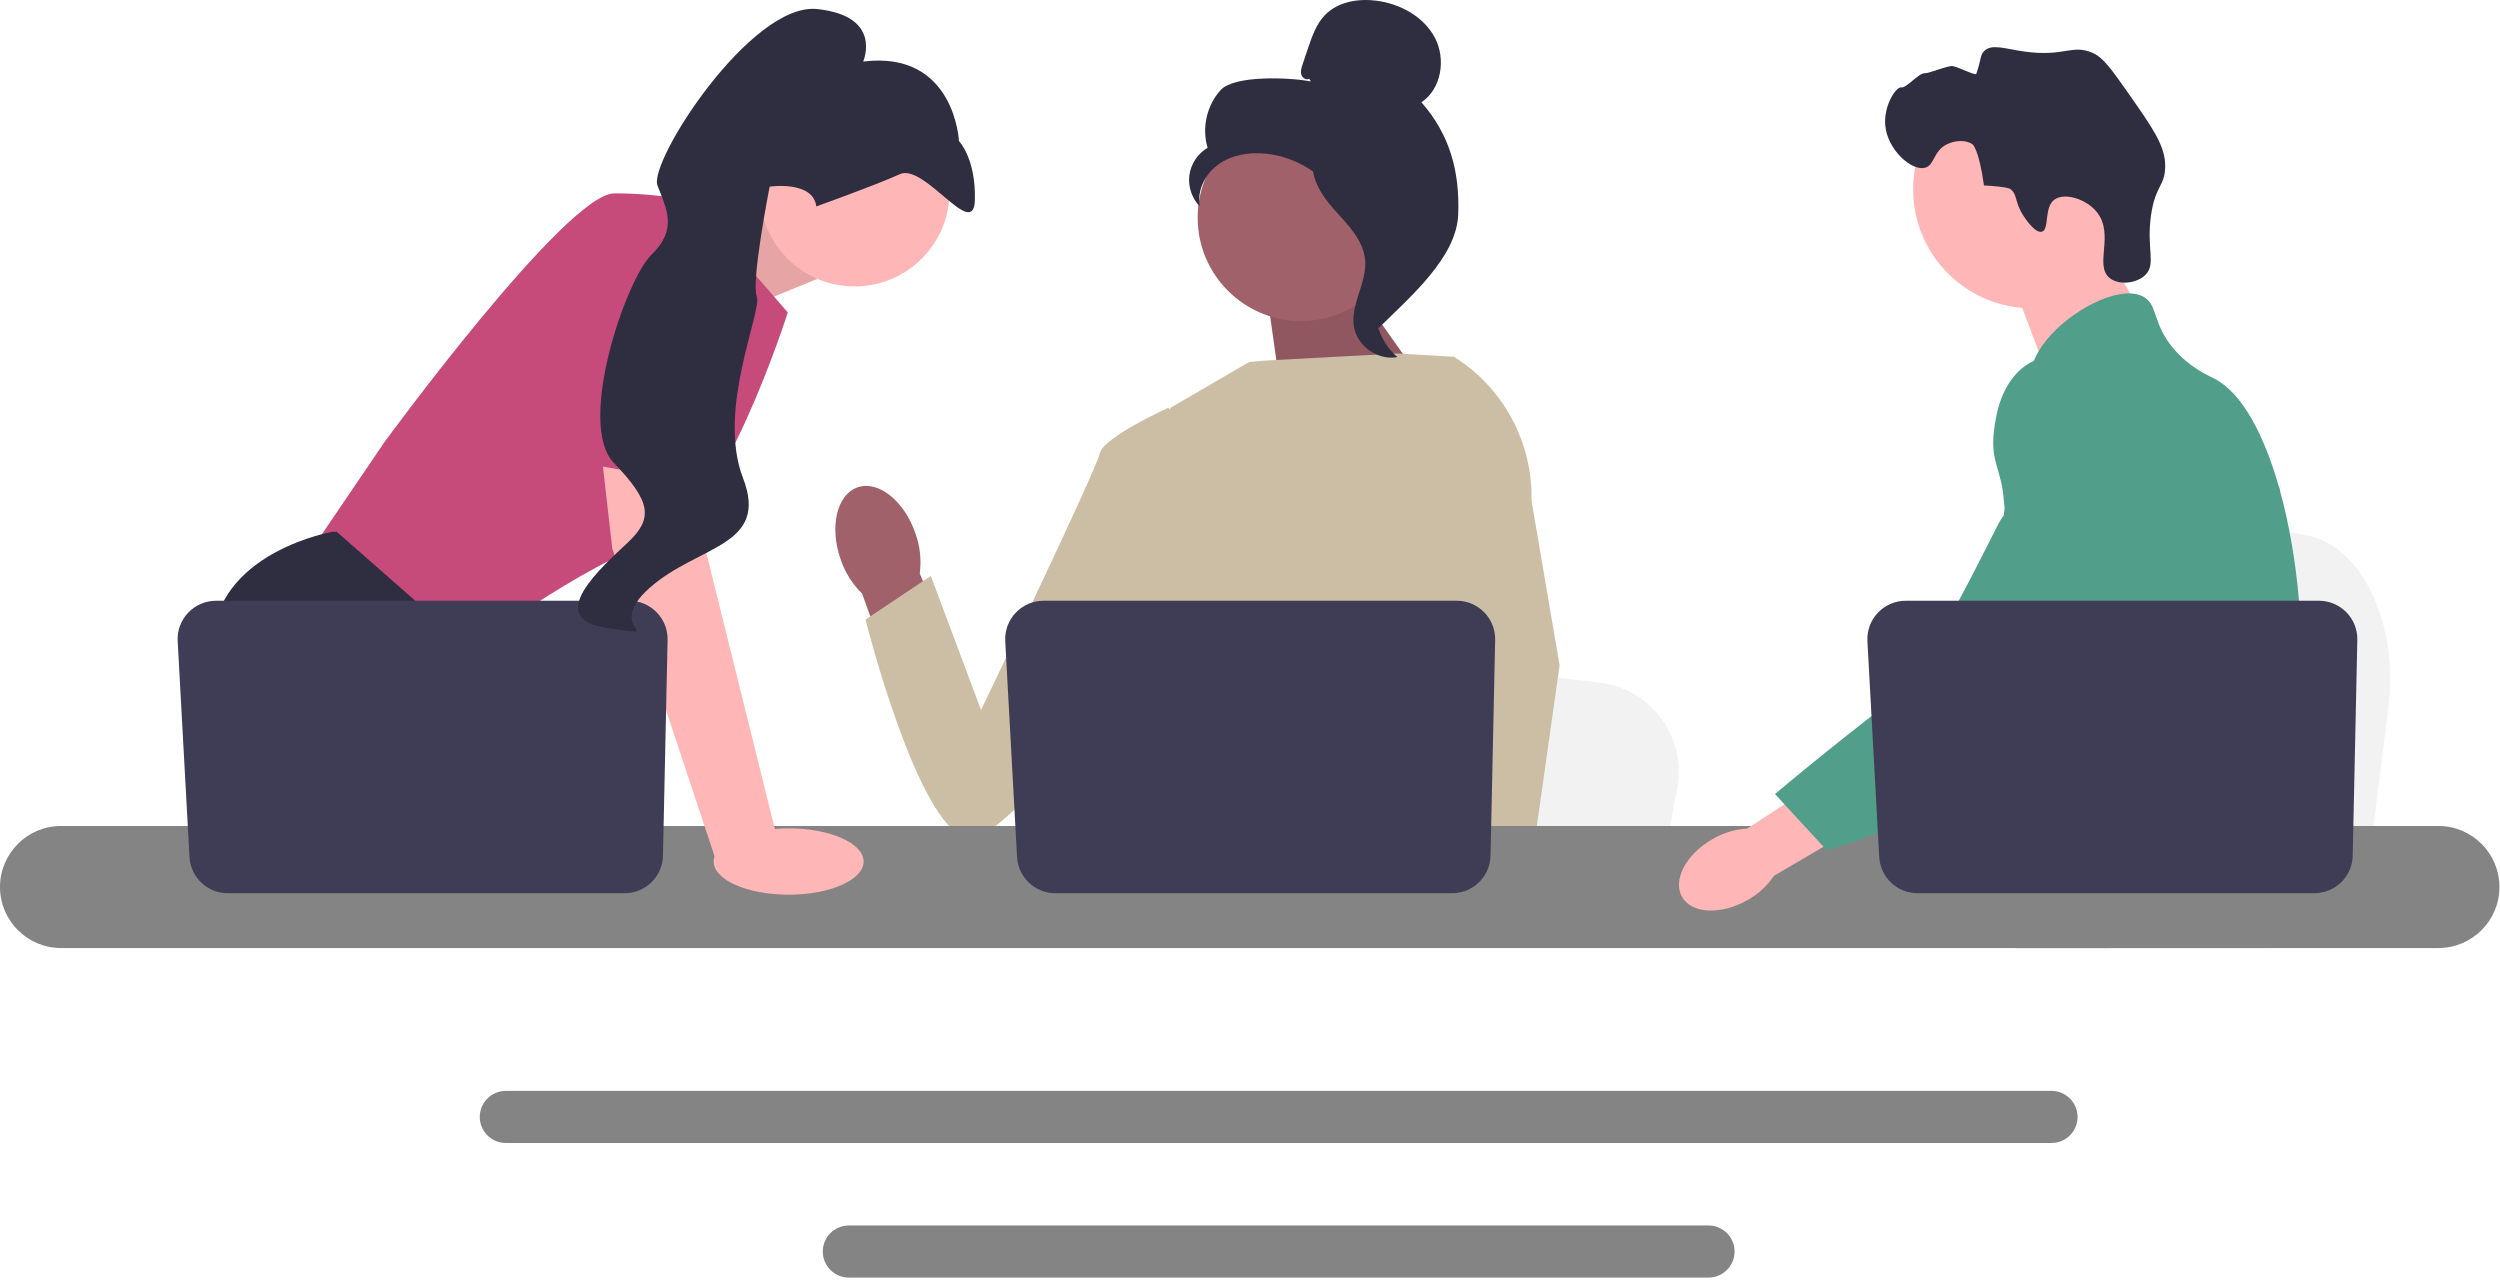 <?xml version="1.0" encoding="UTF-8" standalone="no"?>
<svg xmlns="http://www.w3.org/2000/svg" xmlns:xlink="http://www.w3.org/1999/xlink" xmlns:serif="http://www.serif.com/" width="100%" height="100%" viewBox="0 0 867 444" version="1.1" xml:space="preserve" style="fill-rule:evenodd;clip-rule:evenodd;stroke-linejoin:round;stroke-miterlimit:2;">
  <g>
    <path d="M828.335,244.952l-2.715,21.622l-6.74,53.704l-135.382,-0c1.057,-12.037 2.502,-29.362 4.046,-48.065c0.152,-1.868 0.312,-3.748 0.464,-5.639c3.872,-47.014 8.108,-100.216 8.108,-100.216l17.799,3.315l34.532,6.422l14.071,2.615l37.682,7.016c18.787,3.491 31.71,30.693 28.135,59.226l-0,0Z" style="fill:#f2f2f2;fill-rule:nonzero;"></path>
    <path d="M725.93,79.358l16.649,29.133l-31.999,22.678l-13.65,-35.811l29,-16Z" style="fill:#ffb6b6;fill-rule:nonzero;"></path>
    <circle cx="704.735" cy="65.675" r="41.244" style="fill:#ffb6b6;"></circle>
    <path d="M701.774,74.896c-3.275,-4.984 -1.99,-7.591 -4.731,-9.423c-0,0 -1.104,-0.737 -9,-1.157c-1.768,-12.724 -3.974,-14.267 -3.975,-14.267c-2.543,-1.779 -6.318,-1.201 -8.666,-0.113c-4.966,2.3 -4.391,7.269 -7.735,8.22c-4.619,1.314 -13.024,-6.091 -13.852,-14.569c-0.675,-6.915 3.78,-13.631 5.547,-13.276c1.752,0.352 5.947,-5.003 8.212,-4.92c1.547,0.056 7.867,-2.691 9.567,-2.476c1.857,0.235 7.978,3.429 8.233,2.699c1.773,-5.072 1.252,-6.479 2.756,-7.93c2.666,-2.571 7.026,-0.781 13.867,0.181c14.074,1.977 16.53,-2.663 23.743,0.482c3.644,1.589 6.692,5.874 12.641,14.38c8.319,11.895 12.479,17.843 12.506,24.779c0.027,7.075 -3.399,6.626 -4.904,17.099c-1.675,11.658 1.884,16.989 -2.004,20.776c-3.005,2.928 -9.113,3.623 -12.322,1.053c-5.494,-4.398 1.696,-15.012 -4.384,-22.766c-3.732,-4.76 -11.238,-6.878 -14.676,-4.525c-3.888,2.66 -1.746,10.469 -4.48,11.21c-2.341,0.634 -5.772,-4.589 -6.343,-5.457l-0,-0Z" style="fill:#2f2e41;fill-rule:nonzero;"></path>
    <path d="M797.85,237.338c-1.15,19.67 -5.72,25.879 -7.32,49.109c-0.35,5.101 -0.56,11.02 -0.56,18.081c0,1.799 0.01,3.54 0.01,5.24c-0,3.619 -0.069,7.04 -0.49,10.51c-0.32,2.77 -0.869,5.56 -1.78,8.5l-88.83,-0c-0.009,-0.02 -0.009,-0.04 -0.02,-0.061c-0.52,-2.259 -0.85,-4.419 -1.1,-6.489c-0.08,-0.66 -0.15,-1.31 -0.21,-1.95c-0.08,-0.75 -0.15,-1.49 -0.219,-2.22c-0.271,-2.91 -0.54,-5.66 -1.181,-8.29c-0.859,-3.631 -2.42,-7.051 -5.62,-10.35c-1.31,-1.35 -2.619,-2.4 -3.9,-3.32c-0.25,-0.171 -0.49,-0.34 -0.74,-0.51c-3.54,-2.431 -6.889,-4.181 -9.79,-9.141c-0.05,-0.069 -0.09,-0.149 -0.13,-0.219c-0.5,-0.87 -1.8,-3.151 -2.74,-6.19c-0.99,-3.16 -1.59,-7.131 -0.51,-11.19c2.571,-9.62 12.09,-10.58 19.87,-20.3c0.84,-1.05 1.67,-2.21 2.46,-3.5c3.52,-5.721 4.47,-10.76 5.59,-16.75c0.18,-0.971 0.34,-1.931 0.47,-2.86c0.1,-0.7 0.19,-1.39 0.261,-2.071c0.619,-5.71 0.319,-10.629 -0.411,-15.029c-2.379,-14.411 -9.4,-23.33 -4.44,-36.261c1.561,-4.059 3.771,-7.109 6,-9.719c4.72,-5.531 9.57,-9.12 8.731,-16.26c-0.851,-7.2 -6.311,-8.191 -6.92,-14.481c-0.311,-3.179 0.729,-6.529 2.679,-9.819l0,-0.01c6.241,-10.591 21.821,-20.341 31.72,-20.03c1.83,0.05 3.45,0.459 4.8,1.25c4.89,2.879 2.85,9.169 10.341,17.99c5.569,6.55 11.869,9.17 14.259,10.409c9.47,4.941 17.17,19.511 22.4,38.141c0.04,0.14 0.08,0.279 0.12,0.43c3.23,11.67 5.511,24.92 6.641,38.36c0.479,5.69 0.759,11.41 0.819,17.069c0.051,4.52 -0.05,8.441 -0.26,11.931l0,-0Z" style="fill:#519e8a;fill-rule:nonzero;"></path>
    <g>
      <path d="M731.331,304.728l-1.811,5.04l-1.14,3.159l-2.64,7.351l-3.06,8.5l-19.67,-0l3.3,-8.5l1.53,-3.96l2.54,-6.55l4.26,-11l16.691,5.96Z" style="fill:#ffb6b6;fill-rule:nonzero;"></path>
      <path d="M790.84,167.827c-0.049,0.651 -0.12,1.37 -0.19,2.151c-0.779,7.94 -2.62,22.15 -5.31,38.36c-1.42,8.549 -3.08,17.66 -4.95,26.71c-4.019,19.529 -9.019,38.76 -14.67,51.399c-1.01,2.281 -2.05,4.341 -3.11,6.161c-0.81,1.39 -1.66,2.759 -2.55,4.11c-2.88,4.43 -6.11,8.63 -9.46,12.55c-0.13,0.17 -0.28,0.33 -0.43,0.5c-0.54,0.639 -1.1,1.27 -1.66,1.9c-2.74,3.09 -5.54,5.969 -8.25,8.61c-3.3,3.22 -6.48,6.07 -9.33,8.5l-31.94,-0l-0.13,-0.061l-4.6,-2.04c0,0 1.31,-1.54 3.5,-4.449c0.45,-0.591 0.93,-1.24 1.45,-1.95c0.64,-0.871 1.331,-1.831 2.07,-2.871c1.54,-2.179 3.29,-4.739 5.17,-7.639c3.64,-5.611 7.79,-12.51 11.98,-20.5c0.481,-0.93 0.97,-1.87 1.46,-2.821c0.01,-0.029 0.03,-0.06 0.04,-0.089c0.83,-1.62 1.651,-3.29 2.47,-4.991c6.95,-14.46 8.94,-26.46 9.511,-30.349c0.799,-5.5 1.909,-13.191 1.609,-21.651c-0.2,-5.579 -1.01,-11.48 -2.939,-17.339l-0,-0.01c-0.401,-1.23 -0.851,-2.46 -1.361,-3.68c-0.91,-2.19 -1.99,-4.35 -3.27,-6.48c-5.65,-9.38 -10.24,-9.77 -13.89,-19.991c-1.08,-3.029 -3.53,-9.869 -2.78,-17.089l-0,-0.01c0.091,-0.89 0.24,-1.79 0.44,-2.691l0,-0.009c0.05,-0.25 0.12,-0.51 0.191,-0.76c0.569,-2.21 1.509,-4.401 2.939,-6.481c2.79,-4.039 6.6,-6.44 10.01,-7.869l0.011,-0.011c3.939,-1.639 7.339,-1.989 8,-2.049c14.609,-1.3 25.939,10.98 32.129,17.69c2.39,2.589 4.581,4.76 6.581,6.529c15.569,13.901 19.839,5.02 20.949,0.431c0.17,-0.71 0.261,-1.32 0.31,-1.721l0,0Z" style="fill:#519e8a;fill-rule:nonzero;"></path>
      <path d="M790.89,167.308c0,0.05 -0.01,0.22 -0.05,0.5c0.02,-0.151 0.031,-0.3 0.04,-0.441c0,-0.029 0,-0.049 0.01,-0.059l0,-0Z" style="fill:#c64a7a;fill-rule:nonzero;"></path>
    </g>
    <path d="M711.47,378.318l-536.05,-0c-4.98,-0 -9.04,4.049 -9.04,9.03c0,4.99 4.06,9.039 9.04,9.039l536.05,0c4.98,0 9.03,-4.049 9.03,-9.039c0,-4.981 -4.05,-9.03 -9.03,-9.03Z" style="fill:#858484;fill-rule:nonzero;"></path>
    <path d="M592.51,424.998l-298.14,-0c-4.98,-0 -9.03,4.05 -9.03,9.03c0,4.98 4.05,9.04 9.03,9.04l298.14,-0c4.98,-0 9.04,-4.06 9.04,-9.04c0,-4.98 -4.06,-9.03 -9.04,-9.03Z" style="fill:#858484;fill-rule:nonzero;"></path>
    <path d="M235.069,81.275l33.784,-14.218l14.491,29.705l-35.502,14.491l-12.773,-29.978Z" style="fill:#ffb6b6;fill-rule:nonzero;"></path>
    <path d="M235.069,81.275l33.784,-14.218l14.491,29.705l-35.502,14.491l-12.773,-29.978Z" style="fill-opacity:0.1;fill-rule:nonzero;"></path>
    <path d="M239.872,69.955l33.328,38.4c0,-0 -23.185,73.177 -46.369,79.697c-23.185,6.521 -65.932,38.4 -65.932,38.4l-53.615,-34.777l26.083,-38.4c0,0 63.034,-86.218 79.698,-86.218c16.664,0 26.807,2.898 26.807,2.898l0,0Z" style="fill:#c64a7a;fill-rule:nonzero;"></path>
    <path d="M194.843,320.278l-77.582,-0l-4.905,-6.557l-20.026,-26.771l-4.608,-6.159c0,0 -17.388,-31.879 -13.766,-60.86c3.623,-28.98 41.298,-35.501 41.298,-35.501l1.551,-0l46.123,40.53l-2.753,37.718l14.606,24.272l20.062,33.328Z" style="fill:#2f2e41;fill-rule:nonzero;"></path>
    <path d="M133.15,320.278l-20.794,-0l0,-30.792l20.794,30.792Z" style="fill:#2f2e41;fill-rule:nonzero;"></path>
    <path d="M581.644,273.532l-2.586,13.418l-6.42,33.328l-128.957,-0c1.007,-7.47 2.383,-18.222 3.854,-29.829c0.145,-1.159 0.297,-2.325 0.442,-3.499c3.688,-29.177 7.723,-62.193 7.723,-62.193l16.954,2.057l32.893,3.985l13.404,1.623l35.893,4.355c17.896,2.166 30.205,19.047 26.8,36.755l0,-0Z" style="fill:#f2f2f2;fill-rule:nonzero;"></path>
    <path d="M764.144,320.278l-69.945,-0c1.065,-1.254 1.666,-1.978 1.666,-1.978l20.968,-3.463l43.203,-7.13c0,0 1.971,5.094 4.108,12.571l0,-0Z" style="fill:#2f2e41;fill-rule:nonzero;"></path>
    <path d="M467.455,95.766l30.418,43.018l-53.059,1.585l-5.695,-40.427l28.336,-4.176Z" style="fill:#a0616a;fill-rule:nonzero;"></path>
    <path d="M467.455,95.766l30.418,43.018l-53.059,1.585l-5.695,-40.427l28.336,-4.176Z" style="fill-opacity:0.1;fill-rule:nonzero;"></path>
    <path id="uuid-ae755ff6-bb09-410e-86b1-7d1b81a37005-2234" d="M317.446,184.896c-3.903,-11.259 -12.876,-18.371 -20.041,-15.886c-7.165,2.485 -9.808,13.625 -5.902,24.888c1.499,4.52 4.058,8.616 7.464,11.944l17.14,47.497l22.117,-8.518l-19.245,-45.919c0.615,-4.724 0.089,-9.527 -1.533,-14.006l0,0Z" style="fill:#a0616a;fill-rule:nonzero;"></path>
    <path d="M523.347,162.977l-0.041,43.84l-4.079,16.194l-8.39,33.306l-6.108,30.633l-4.55,22.822l-1.623,8.151c-1.225,0.819 -2.442,1.601 -3.659,2.355l-105.976,-0c-6.021,-3.615 -9.39,-6.427 -9.39,-6.427c0,0 1.667,-1.565 3.572,-4.079c3.217,-4.245 7.108,-11.201 4.724,-17.845c-0.5,-1.391 -0.63,-3.086 -0.478,-4.977c0.971,-12.476 14.056,-33.575 14.056,-33.575l-2.71,-31.314l-1.188,-13.722l8.377,-66.91l27.308,-15.874l4.714,-0.456l46.536,-2.514l19.235,1.108l0.876,0.239l18.794,39.045l0,-0Z" style="fill:#cbbea4;fill-rule:nonzero;"></path>
    <g>
      <path d="M525.414,320.278l-23.185,-0l-1.021,-10.506l-0.022,-0.21l6.564,-0.449l17.077,-1.167l0.297,6.289l0.232,4.826l0.058,1.217Z" style="fill:#ffb6b6;fill-rule:nonzero;"></path>
      <path d="M531.121,173.576l9.74,57.144l-7.948,56.23l-1.239,8.752l-2.188,15.454l-0.674,4.753l0.022,0.514l0.166,3.855l-27.531,-0l-1.015,-10.506l-0.087,-0.942l-2.072,-21.518l-0.036,-0.362l-4.398,-45.631l8.622,-32.98l0.637,-2.427l0,-0.007l3.752,-56.47l-2.906,-25.662l-0.029,-0.239c0.058,0.036 0.109,0.072 0.167,0.108c0.152,0.094 0.304,0.189 0.449,0.29c16.925,10.738 27.01,29.575 26.568,49.644l0,0Z" style="fill:#cbbea4;fill-rule:nonzero;"></path>
    </g>
    <path d="M415.748,152.379l-10.588,-10.951c0,0 -22.664,10.218 -23.794,15.886c-1.13,5.669 -41.146,88.926 -41.146,88.926l-17.41,-46.499l-22.662,15.13c-0,0 18.184,72.192 35.19,75.581c17.006,3.39 74.001,-85.446 74.001,-85.446l6.409,-52.627l-0,-0Z" style="fill:#cbbea4;fill-rule:nonzero;"></path>
    <path d="M845.64,286.447l-824.48,0c-11.67,0 -21.16,9.5 -21.16,21.17c0,11.67 9.49,21.161 21.16,21.161l824.48,-0c11.67,-0 21.17,-9.49 21.17,-21.161c0,-11.67 -9.5,-21.17 -21.17,-21.17Z" style="fill:#858484;fill-rule:nonzero;"></path>
    <path d="M518.522,221.94l-1.603,74.802c-0.155,7.241 -6.069,13.03 -13.312,13.03l-137.603,0c-7.071,0 -12.909,-5.527 -13.295,-12.588l-4.09,-74.803c-0.417,-7.628 5.656,-14.042 13.296,-14.042l143.295,0c7.465,0 13.472,6.137 13.312,13.601Z" style="fill:#3f3d56;fill-rule:nonzero;"></path>
    <circle cx="296.385" cy="66.41" r="32.922" style="fill:#ffb6b6;"></circle>
    <path d="M241.321,152.551l3.623,39.124l24.634,99.26l-21.282,7.459l-35.956,-108.168l-4.966,-43.471l33.947,5.796Z" style="fill:#ffb6b6;fill-rule:nonzero;"></path>
    <path d="M231.522,221.94l-1.603,74.802c-0.155,7.241 -6.069,13.03 -13.312,13.03l-137.603,0c-7.071,0 -12.909,-5.527 -13.295,-12.588l-4.09,-74.803c-0.417,-7.628 5.656,-14.042 13.296,-14.042l143.295,0c7.465,0 13.472,6.137 13.312,13.601Z" style="fill:#3f3d56;fill-rule:nonzero;"></path>
    <ellipse cx="273.5" cy="298.778" rx="26" ry="11.5" style="fill:#ffb6b6;"></ellipse>
    <path d="M190.242,158.532l14.853,-79.158c0,-0 41.298,-5.796 42.747,7.97c1.449,13.766 -1.036,81.042 -1.036,81.042l-56.564,-9.854l0,0Z" style="fill:#c64a7a;fill-rule:nonzero;"></path>
    <path d="M283.095,71.586c0,-0 20.366,-7.268 28.956,-11.179c8.591,-3.911 25.657,23.366 26.037,8.96c0.38,-14.406 -5.518,-20.447 -5.518,-20.447c0,0 -1.472,-31.515 -33.223,-27.575c0,0 6.984,-15.767 -15.941,-18.205c-22.924,-2.438 -58.589,52.921 -55.395,61.194c3.194,8.273 7.023,15.113 -2.039,23.958c-9.062,8.846 -26.03,58.77 -13.12,72.204c12.91,13.434 13.758,19.263 4.912,27.621c-8.846,8.358 -29.754,26.53 -7.147,29.685c22.607,3.155 -2.068,0.799 14.785,-14.026c16.854,-14.825 41.448,-14.22 32.265,-38.005c-9.183,-23.785 6.771,-57.869 4.775,-63.04c-1.996,-5.17 4.472,-38.005 4.472,-38.005c0,0 15.055,-2.212 16.181,6.86l0,-0Z" style="fill:#2f2e41;fill-rule:nonzero;"></path>
    <g>
      <circle cx="451.191" cy="75.499" r="35.838" style="fill:#a0616a;"></circle>
      <path d="M454.051,27.317c-1.037,0.606 -2.426,-0.31 -2.758,-1.464c-0.333,-1.154 0.054,-2.379 0.439,-3.516l1.933,-5.728c1.372,-4.061 2.827,-8.265 5.797,-11.357c4.483,-4.666 11.607,-5.853 18.021,-4.993c8.235,1.104 16.361,5.564 20.191,12.939c3.829,7.374 2.199,17.664 -4.721,22.266c9.862,11.303 13.3,23.9 12.757,38.891c-0.543,14.991 -16.879,28.788 -27.533,39.348c-2.379,-1.442 -4.542,-8.201 -3.233,-10.656c1.308,-2.455 -0.567,-5.3 1.054,-7.562c1.62,-2.261 2.976,1.34 1.338,-0.909c-1.034,-1.419 3,-4.683 1.464,-5.533c-7.432,-4.108 -9.904,-13.371 -14.571,-20.464c-5.63,-8.556 -15.266,-14.351 -25.463,-15.312c-5.617,-0.529 -11.55,0.43 -16.154,3.691c-4.604,3.261 -7.585,9.088 -6.517,14.628c-2.765,-2.807 -4.142,-6.922 -3.622,-10.828c0.519,-3.906 2.922,-7.518 6.324,-9.506c-2.068,-6.842 -0.296,-14.711 4.506,-20.005c4.801,-5.295 24.28,-4.393 31.29,-2.999l-0.542,-0.931l0,0Z" style="fill:#2f2e41;fill-rule:nonzero;"></path>
      <path d="M455.14,53.475c9.285,1.002 15.989,9.045 21.65,16.472c3.262,4.281 6.68,9.009 6.598,14.391c-0.083,5.441 -3.721,10.109 -5.459,15.265c-2.842,8.429 -0.073,18.458 6.693,24.233c-6.685,1.269 -13.912,-3.743 -15.066,-10.449c-1.343,-7.806 4.574,-15.34 3.874,-23.23c-0.618,-6.951 -6.096,-12.3 -10.752,-17.497c-4.657,-5.198 -9.031,-12.094 -6.888,-18.736l-0.65,-0.449l-0,-0Z" style="fill:#2f2e41;fill-rule:nonzero;"></path>
    </g>
    <g>
      <path id="uuid-aec20554-f6ec-4c5b-9d97-717cd04239bf-2235" d="M593.947,290.977c-9.196,5.231 -13.952,14.217 -10.622,20.069c3.33,5.852 13.483,6.355 22.682,1.121c3.704,-2.041 6.865,-4.938 9.219,-8.451l38.687,-22.655l-11.019,-17.929l-36.968,24.238c-4.224,0.229 -8.331,1.466 -11.979,3.607Z" style="fill:#ffb6b6;fill-rule:nonzero;"></path>
      <path d="M724.935,124.841c-1.156,-0.458 -11.301,-4.3 -20.562,0.772c-10.638,5.826 -12.281,19.126 -12.857,23.791c-1.332,10.776 2.59,13.192 3.418,24.101c1.549,20.41 5.634,-2.874 -0.889,6.443c-2.258,3.224 -25.317,53.198 -38.035,62.986c-24.733,19.037 -40.439,32.444 -40.439,32.444l17.93,19.478c0,-0 28.334,-7.55 53.377,-23.811c25.688,-16.68 38.532,-25.019 48.469,-41.335c0.856,-1.405 21.331,-36.176 10.335,-74.624c-2.508,-8.77 -7.104,-24.839 -20.747,-30.245l-0,-0Z" style="fill:#519e8a;fill-rule:nonzero;"></path>
    </g>
    <path d="M817.522,221.94l-1.603,74.802c-0.155,7.241 -6.069,13.03 -13.312,13.03l-137.603,0c-7.071,0 -12.909,-5.527 -13.295,-12.588l-4.09,-74.803c-0.417,-7.628 5.656,-14.042 13.296,-14.042l143.295,0c7.465,0 13.472,6.137 13.312,13.601Z" style="fill:#3f3d56;fill-rule:nonzero;"></path>
  </g>
</svg>
